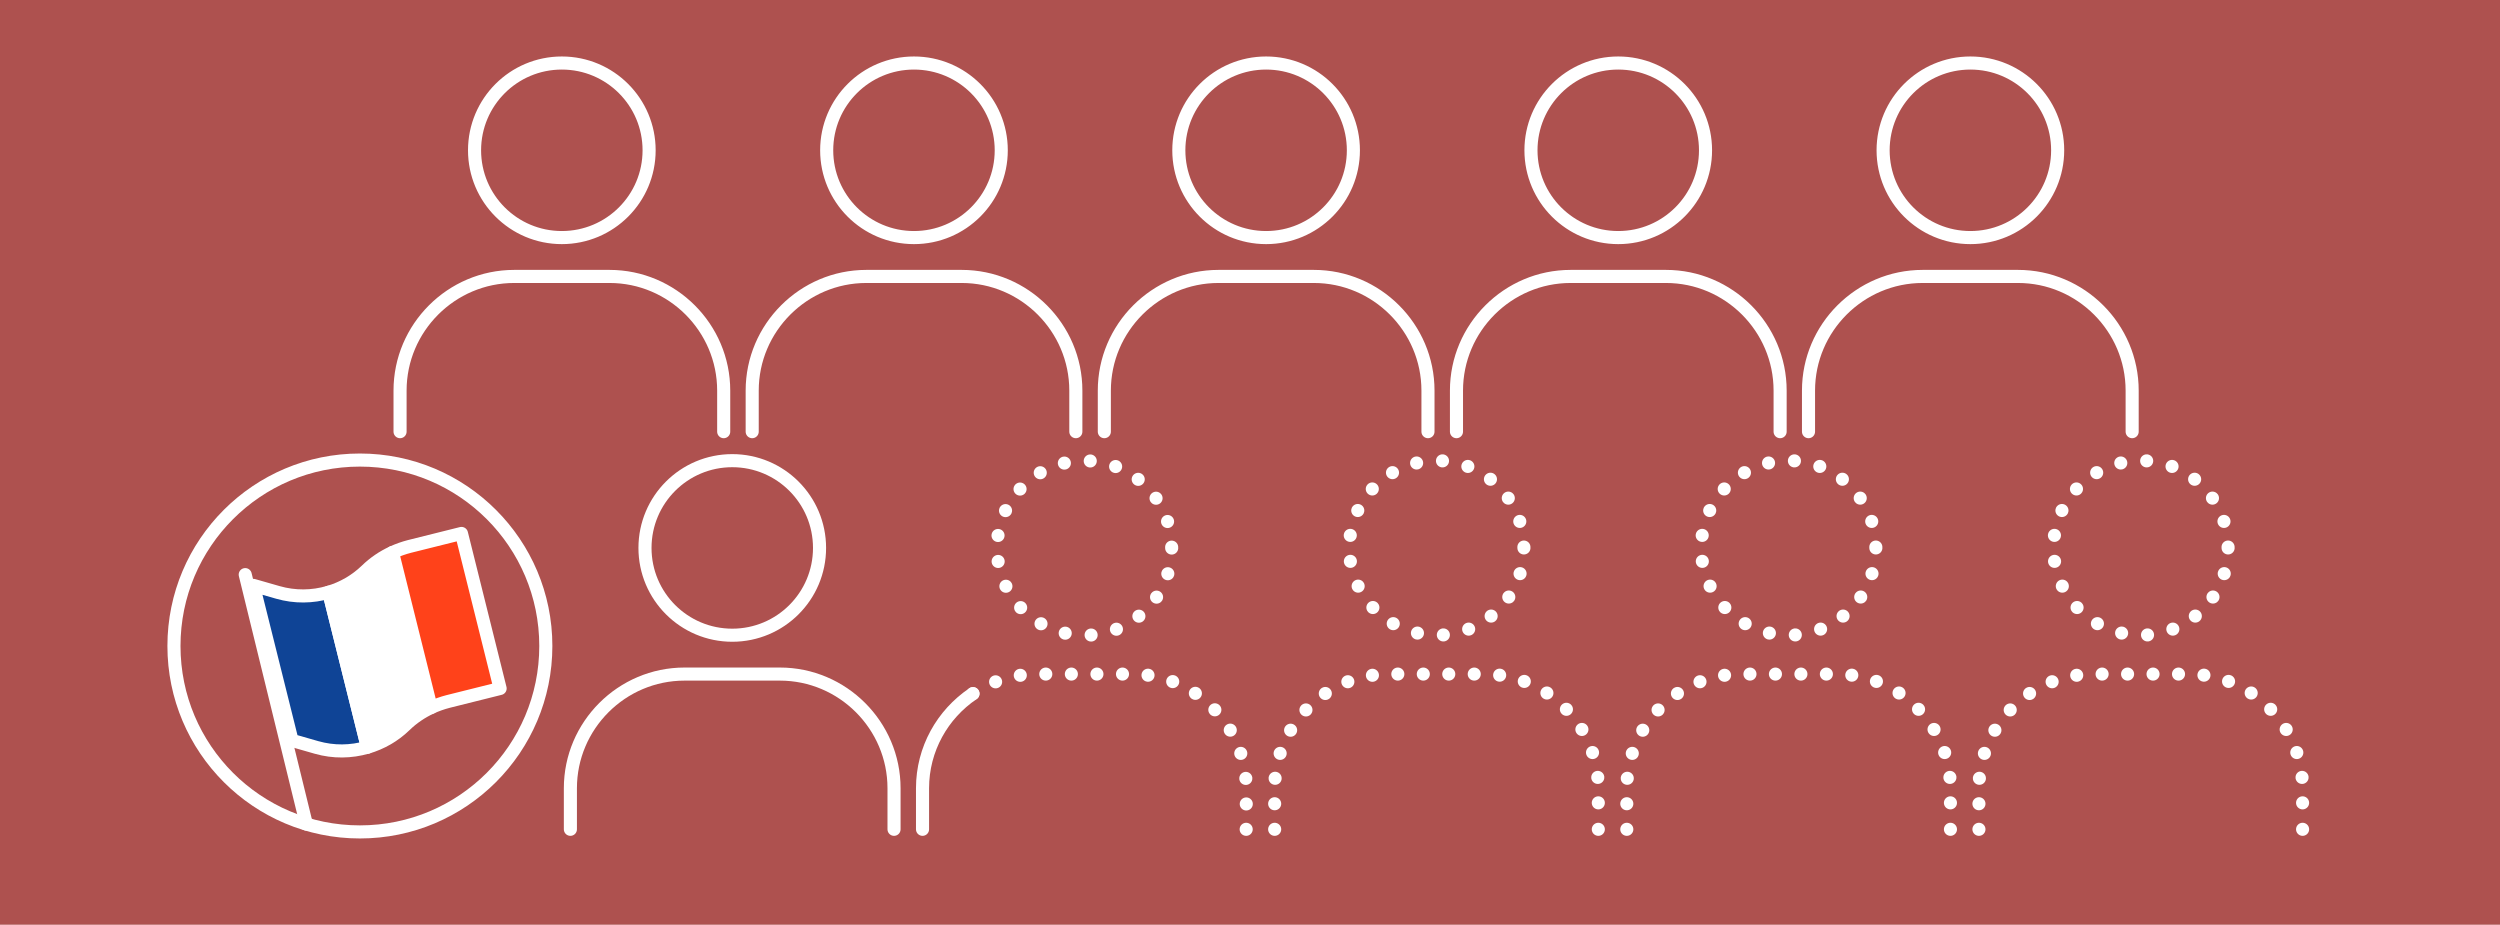 <?xml version="1.0" encoding="UTF-8"?>
<svg xmlns="http://www.w3.org/2000/svg" version="1.1" viewBox="0 0 248.34 91.86">
  <!-- Generator: Adobe Illustrator 29.0.0, SVG Export Plug-In . SVG Version: 2.1.0 Build 186)  -->
  <defs>
    <style>
      .st0, .st1, .st2, .st3, .st4, .st5, .st6, .st7, .st8, .st9, .st10 {
        stroke: #fff;
      }

      .st0, .st1, .st2, .st3, .st4, .st5, .st6, .st10 {
        stroke-width: 1.3px;
      }

      .st0, .st1, .st2, .st3, .st4, .st6, .st7, .st8, .st9, .st10 {
        stroke-linecap: round;
      }

      .st0, .st2, .st3, .st5, .st6, .st7, .st8, .st9 {
        fill: none;
      }

      .st0, .st2, .st5, .st6 {
        stroke-miterlimit: 10;
      }

      .st1 {
        fill: #fff;
      }

      .st1, .st3, .st4, .st10 {
        stroke-linejoin: round;
      }

      .st2 {
        stroke-dasharray: 0 2.54;
      }

      .st11 {
        fill: #ae514f;
      }

      .st4 {
        fill: #ff421a;
      }

      .st6 {
        stroke-dasharray: 0 2.53;
      }

      .st7 {
        stroke-miterlimit: 10;
        stroke-width: 1.3px;
      }

      .st7, .st8, .st9 {
        stroke-dasharray: 0 2.59;
      }

      .st8 {
        stroke-miterlimit: 10;
        stroke-width: 1.3px;
      }

      .st9 {
        stroke-miterlimit: 10;
        stroke-width: 1.3px;
      }

      .st10 {
        fill: #0f4496;
      }
    </style>
  </defs>
  <g id="Calque_1">
    <rect class="st11" y="0" width="248.34" height="91.86"/>
    <g>
      <g>
        <path class="st0" d="M56.66,82.38v-4.08c0-6.24,5.1-11.34,11.34-11.34h9.47c6.24,0,11.34,5.1,11.34,11.34v4.08"/>
        <circle class="st5" cx="72.74" cy="54.43" r="8.67"/>
      </g>
      <g>
        <g>
          <line class="st0" x1="96.65" y1="68.9" x2="96.65" y2="68.9"/>
          <path class="st2" d="M98.9,67.73c1.27-.49,2.65-.77,4.09-.77h9.47c6.24,0,11.34,5.1,11.34,11.34v2.81"/>
          <line class="st0" x1="123.79" y1="82.38" x2="123.79" y2="82.38"/>
        </g>
        <path class="st0" d="M91.64,82.38v-4.08c0-3.9,1.99-7.35,5.01-9.39"/>
        <circle class="st8" cx="107.72" cy="54.44" r="8.67"/>
      </g>
      <g>
        <line class="st0" x1="126.62" y1="82.38" x2="126.62" y2="82.38"/>
        <path class="st6" d="M126.62,79.84v-1.54c0-6.24,5.1-11.34,11.34-11.34h9.47c6.24,0,11.34,5.1,11.34,11.34v2.81"/>
        <line class="st0" x1="158.77" y1="82.38" x2="158.77" y2="82.38"/>
      </g>
      <circle class="st7" cx="142.71" cy="54.43" r="8.67"/>
      <g>
        <line class="st0" x1="161.6" y1="82.38" x2="161.6" y2="82.38"/>
        <path class="st6" d="M161.6,79.84v-1.54c0-6.24,5.1-11.34,11.34-11.34h9.47c6.24,0,11.34,5.1,11.34,11.34v2.81"/>
        <line class="st0" x1="193.75" y1="82.38" x2="193.75" y2="82.38"/>
      </g>
      <circle class="st9" cx="177.67" cy="54.43" r="8.67"/>
      <g>
        <line class="st0" x1="196.58" y1="82.38" x2="196.58" y2="82.38"/>
        <path class="st6" d="M196.58,79.84v-1.54c0-6.24,5.1-11.34,11.34-11.34h9.47c6.24,0,11.34,5.1,11.34,11.34v2.81"/>
        <line class="st0" x1="228.73" y1="82.38" x2="228.73" y2="82.38"/>
      </g>
      <circle class="st9" cx="212.66" cy="54.43" r="8.67"/>
    </g>
    <g>
      <g>
        <path class="st0" d="M39.74,42.88v-4.08c0-6.24,5.1-11.34,11.34-11.34h9.47c6.24,0,11.34,5.1,11.34,11.34v4.08"/>
        <circle class="st5" cx="55.81" cy="14.93" r="8.67"/>
      </g>
      <g>
        <path class="st0" d="M74.72,42.88v-4.08c0-6.24,5.1-11.34,11.34-11.34h9.47c6.24,0,11.34,5.1,11.34,11.34v4.08"/>
        <circle class="st5" cx="90.79" cy="14.93" r="8.67"/>
      </g>
      <g>
        <path class="st0" d="M109.7,42.88v-4.08c0-6.24,5.1-11.34,11.34-11.34h9.47c6.24,0,11.34,5.1,11.34,11.34v4.08"/>
        <circle class="st5" cx="125.77" cy="14.93" r="8.67"/>
      </g>
      <g>
        <path class="st0" d="M144.68,42.88v-4.08c0-6.24,5.1-11.34,11.34-11.34h9.47c6.24,0,11.34,5.1,11.34,11.34v4.08"/>
        <circle class="st5" cx="160.75" cy="14.93" r="8.67"/>
      </g>
      <g>
        <path class="st0" d="M179.65,42.88v-4.08c0-6.24,5.1-11.34,11.34-11.34h9.47c6.24,0,11.34,5.1,11.34,11.34v4.08"/>
        <circle class="st5" cx="195.73" cy="14.93" r="8.67"/>
      </g>
    </g>
  </g>
  <g id="Calque_2">
    <g>
      <circle class="st5" cx="35.75" cy="64.17" r="18.47"/>
      <g>
        <path class="st10" d="M27.61,58.85l-2.44-.7,3.84,15.4,2.44.7c1.68.48,3.42.45,5.04-.02l-3.84-15.4c-1.62.48-3.37.5-5.04.02Z"/>
        <path class="st1" d="M36.39,56.66h0c-1.07,1.03-2.35,1.76-3.73,2.17l3.84,15.4c1.38-.41,2.66-1.13,3.73-2.17.76-.74,1.65-1.34,2.6-1.78l-3.84-15.4c-.96.44-1.84,1.04-2.6,1.78Z"/>
        <path class="st4" d="M40.68,54.28c-.58.15-1.15.35-1.69.6l3.84,15.4c.54-.25,1.11-.45,1.69-.6l5.16-1.29-3.84-15.4-5.16,1.29Z"/>
      </g>
      <line class="st3" x1="24.36" y1="57.08" x2="30.43" y2="81.86"/>
    </g>
  </g>
</svg>